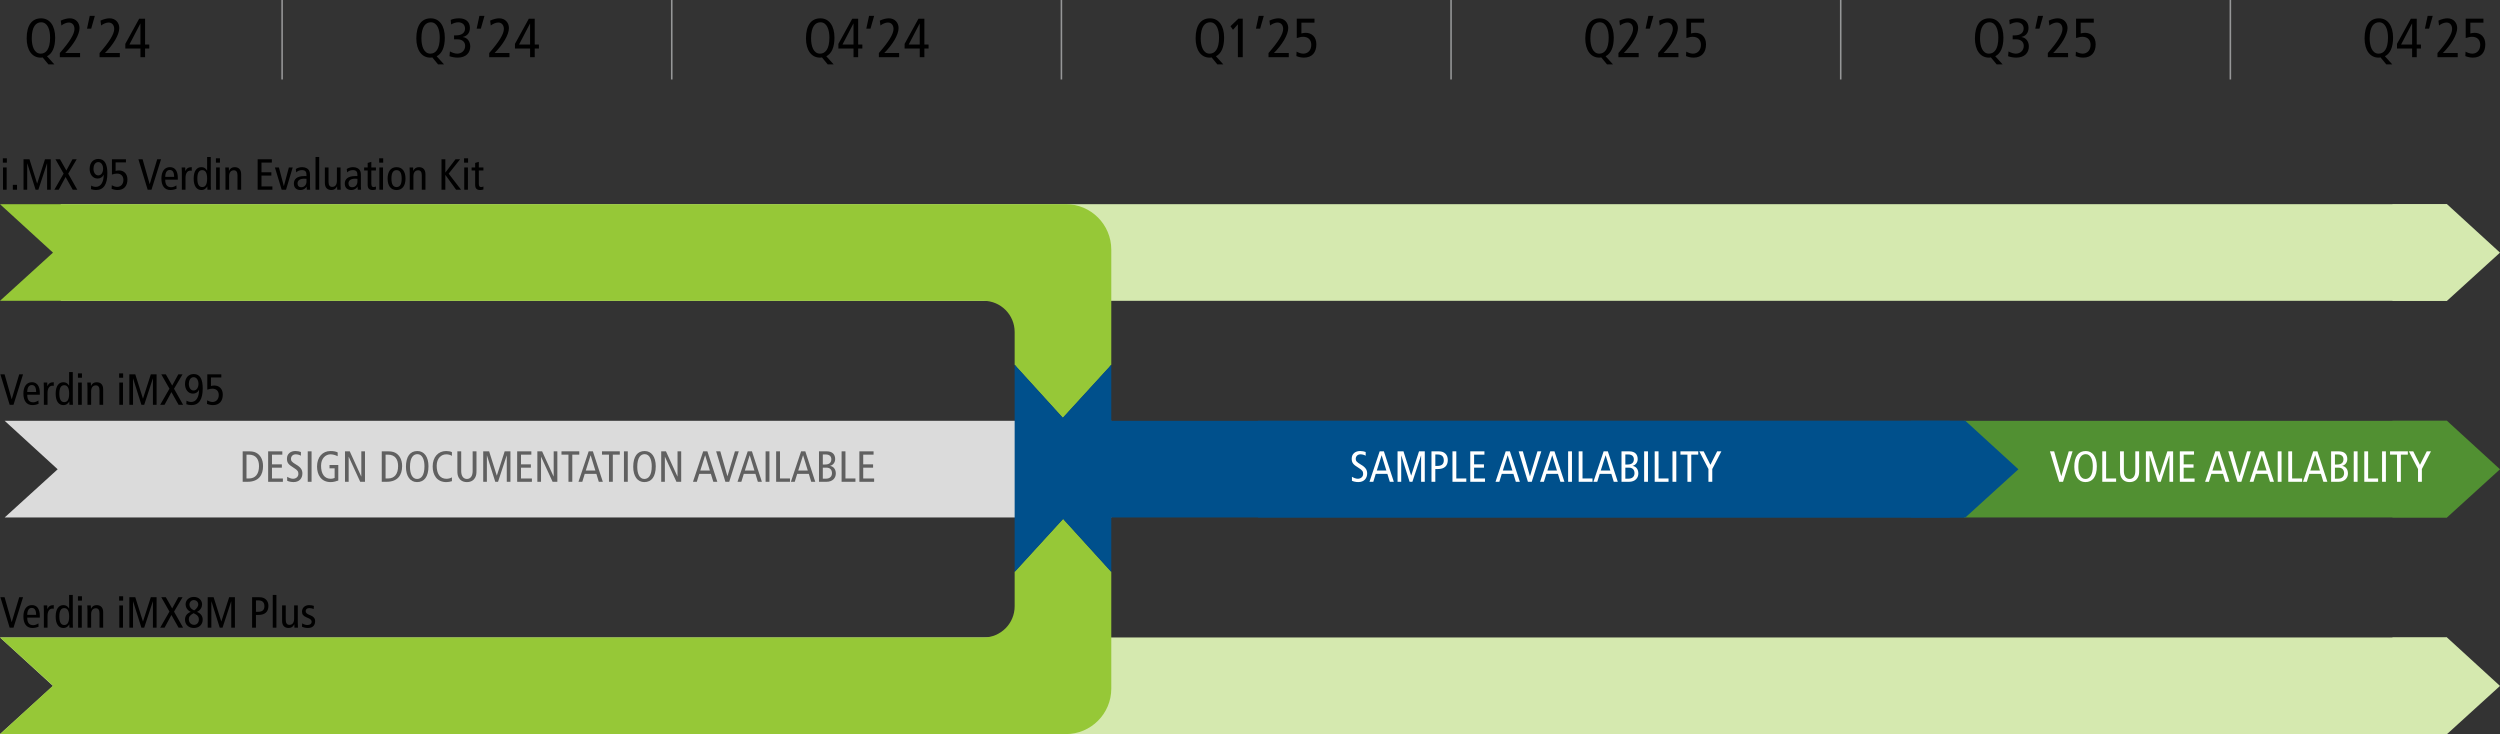 <?xml version="1.0" encoding="UTF-8"?><svg id="a" xmlns="http://www.w3.org/2000/svg" viewBox="0 0 1604 471"><rect x="0" y="0" width="1604" height="471" fill="#333333" stroke="none"/><polygon points="3 270 37 301.09 3 332 713 332 713 270 3 270" fill="#dbdbdb" stroke-width="0"/><polygon points="0 409 34 440.09 0 471 1570 471 1570 409 0 409" fill="#d5e9af" stroke-width="0"/><rect x="39" y="131" width="1531" height="62" fill="#d5e9af" stroke-width="0"/><rect x="1260" y="270" width="310" height="62" fill="#519032" stroke-width="0"/><rect x="653" y="270" width="607" height="62" fill="#00508c" stroke-width="0"/><polygon points="1570 193 1535 193 1535 131 1570 131 1604 162.09 1570 193" fill="#d5e9af" stroke-width="0"/><polygon points="1570 471 1535 471 1535 409 1570 409 1604 440.09 1570 471" fill="#d5e9af" stroke-width="0"/><path d="M31.07,41.33l-3.72-4.5c-.18.04-.39.11-.6.11s-.42.04-.64.04c-5.49,0-9-4.71-9-12.36,0-8.54,3.44-12.86,9.28-12.86,5.49,0,9,4.71,9,12.36,0,6.3-1.88,10.31-5.24,11.97l4.75,5.24h-3.83ZM26.12,34.42c3.26,0,6.02-2.69,6.02-10.31,0-4.99-1.56-9.81-5.74-9.81-3.26,0-6.02,2.69-6.02,10.31,0,4.99,1.56,9.81,5.74,9.81Z" fill="#000" stroke-width="0"/><path d="M38.4,34c6.27-7.19,9.38-12.11,9.38-15.41,0-2.23-1.2-4.14-3.65-4.14-1.42,0-3.33.78-4.75,1.91l-.39-3.12c2.12-1.03,4.29-1.49,5.81-1.49,3.83,0,6.23,2.83,6.23,6.23,0,4.32-3.86,10.7-9.21,16.04h9.56v2.69h-13v-2.73Z" fill="#000" stroke-width="0"/><path d="M57.59,10.16h3.26l-2.34,8.22h-2.69l1.77-8.22Z" fill="#000" stroke-width="0"/><path d="M63.9,34c6.27-7.19,9.38-12.11,9.38-15.41,0-2.23-1.2-4.14-3.65-4.14-1.42,0-3.33.78-4.75,1.91l-.39-3.12c2.12-1.03,4.29-1.49,5.81-1.49,3.83,0,6.23,2.83,6.23,6.23,0,4.32-3.86,10.7-9.21,16.04h9.56v2.69h-13v-2.73Z" fill="#000" stroke-width="0"/><path d="M90.1,31.13h-9.7v-2.98l8.89-16.15h3.79v16.57h2.69v2.55h-2.69v5.6h-2.97v-5.6ZM90.1,15.12h-.07l-7.01,13.46h7.08v-13.46Z" fill="#000" stroke-width="0"/><path d="M281.07,41.33l-3.72-4.5c-.18.04-.39.11-.6.11s-.42.04-.64.04c-5.49,0-9-4.71-9-12.36,0-8.54,3.44-12.86,9.28-12.86,5.49,0,9,4.71,9,12.36,0,6.3-1.88,10.31-5.24,11.97l4.75,5.24h-3.83ZM276.12,34.42c3.26,0,6.02-2.69,6.02-10.31,0-4.99-1.56-9.81-5.74-9.81-3.26,0-6.02,2.69-6.02,10.31,0,4.99,1.56,9.81,5.74,9.81Z" fill="#000" stroke-width="0"/><path d="M288.68,33c1.63.89,3.33,1.42,4.71,1.42,2.69,0,5.06-1.95,5.06-4.96,0-2.51-1.81-4.21-4.82-4.21h-2.3v-2.55h1.27c3.86,0,5.77-1.81,5.77-4.36s-1.81-4.04-4.39-4.04c-1.31,0-3.12.53-4.53,1.38l-.28-2.9c1.59-.74,3.51-1.03,5.42-1.03,3.86,0,6.91,1.98,6.91,6.13,0,3.4-1.95,5.28-4.57,5.81v.07c3.05.39,4.78,2.97,4.78,6.09,0,3.9-2.66,7.12-8.04,7.12-1.81,0-3.93-.39-5.28-.92l.28-3.05Z" fill="#000" stroke-width="0"/><path d="M307.59,10.16h3.26l-2.34,8.22h-2.69l1.77-8.22Z" fill="#000" stroke-width="0"/><path d="M313.9,34c6.27-7.19,9.38-12.11,9.38-15.41,0-2.23-1.2-4.14-3.65-4.14-1.42,0-3.33.78-4.75,1.91l-.39-3.12c2.12-1.03,4.29-1.49,5.81-1.49,3.82,0,6.23,2.83,6.23,6.23,0,4.32-3.86,10.7-9.21,16.04h9.56v2.69h-13v-2.73Z" fill="#000" stroke-width="0"/><path d="M340.1,31.13h-9.7v-2.98l8.89-16.15h3.79v16.57h2.69v2.55h-2.69v5.6h-2.97v-5.6ZM340.1,15.12h-.07l-7.01,13.46h7.08v-13.46Z" fill="#000" stroke-width="0"/><path d="M531.07,41.33l-3.72-4.5c-.18.04-.39.11-.6.11s-.42.04-.64.04c-5.49,0-9-4.71-9-12.36,0-8.54,3.44-12.86,9.28-12.86,5.49,0,9,4.71,9,12.36,0,6.3-1.88,10.31-5.24,11.97l4.75,5.24h-3.83ZM526.12,34.42c3.26,0,6.02-2.69,6.02-10.31,0-4.99-1.56-9.81-5.74-9.81-3.26,0-6.02,2.69-6.02,10.31,0,4.99,1.56,9.81,5.74,9.81Z" fill="#000" stroke-width="0"/><path d="M547.61,31.13h-9.7v-2.98l8.89-16.15h3.79v16.57h2.69v2.55h-2.69v5.6h-2.97v-5.6ZM547.61,15.12h-.07l-7.01,13.46h7.08v-13.46Z" fill="#000" stroke-width="0"/><path d="M557.59,10.16h3.26l-2.34,8.22h-2.69l1.77-8.22Z" fill="#000" stroke-width="0"/><path d="M563.9,34c6.27-7.19,9.38-12.11,9.38-15.41,0-2.23-1.2-4.14-3.65-4.14-1.42,0-3.33.78-4.75,1.91l-.39-3.12c2.12-1.03,4.29-1.49,5.81-1.49,3.82,0,6.23,2.83,6.23,6.23,0,4.32-3.86,10.7-9.21,16.04h9.56v2.69h-13v-2.73Z" fill="#000" stroke-width="0"/><path d="M590.1,31.13h-9.7v-2.98l8.89-16.15h3.79v16.57h2.69v2.55h-2.69v5.6h-2.97v-5.6ZM590.1,15.12h-.07l-7.01,13.46h7.08v-13.46Z" fill="#000" stroke-width="0"/><path d="M781.07,41.33l-3.72-4.5c-.18.04-.39.11-.6.11s-.42.04-.64.04c-5.49,0-9-4.71-9-12.36,0-8.54,3.44-12.86,9.28-12.86,5.49,0,9,4.71,9,12.36,0,6.3-1.88,10.31-5.24,11.97l4.75,5.24h-3.83ZM776.12,34.42c3.26,0,6.02-2.69,6.02-10.31,0-4.99-1.56-9.81-5.74-9.81-3.26,0-6.02,2.69-6.02,10.31,0,4.99,1.56,9.81,5.74,9.81Z" fill="#000" stroke-width="0"/><path d="M794.24,15.58l-3.15,3.54-1.63-2.3,5.06-4.82h2.83v24.72h-3.12V15.58Z" fill="#000" stroke-width="0"/><path d="M807.59,10.16h3.26l-2.34,8.22h-2.69l1.77-8.22Z" fill="#000" stroke-width="0"/><path d="M813.9,34c6.27-7.19,9.38-12.11,9.38-15.41,0-2.23-1.2-4.14-3.65-4.14-1.42,0-3.33.78-4.75,1.91l-.39-3.12c2.12-1.03,4.29-1.49,5.81-1.49,3.82,0,6.23,2.83,6.23,6.23,0,4.32-3.86,10.7-9.21,16.04h9.56v2.69h-13v-2.73Z" fill="#000" stroke-width="0"/><path d="M831.88,33.11c1.06.64,2.87,1.31,4.29,1.31,3.15,0,5.14-2.37,5.14-5.6s-1.91-5.21-5.24-5.21c-1.24,0-2.37.28-4.07.81v-12.43h11.37v2.55h-8.39v6.91c.78-.25,1.88-.39,2.8-.39,3.65,0,6.8,2.48,6.8,7.37,0,5.14-2.69,8.54-7.97,8.54-1.59,0-3.4-.35-4.85-.99l.14-2.87Z" fill="#000" stroke-width="0"/><path d="M1031.07,41.33l-3.72-4.5c-.18.04-.39.11-.6.11s-.42.04-.64.04c-5.49,0-9-4.71-9-12.36,0-8.54,3.44-12.86,9.28-12.86,5.49,0,9,4.71,9,12.36,0,6.3-1.88,10.31-5.24,11.97l4.75,5.24h-3.83ZM1026.12,34.42c3.26,0,6.02-2.69,6.02-10.31,0-4.99-1.56-9.81-5.74-9.81-3.26,0-6.02,2.69-6.02,10.31,0,4.99,1.56,9.81,5.74,9.81Z" fill="#000" stroke-width="0"/><path d="M1038.4,34c6.27-7.19,9.38-12.11,9.38-15.41,0-2.23-1.2-4.14-3.65-4.14-1.42,0-3.33.78-4.75,1.91l-.39-3.12c2.12-1.03,4.29-1.49,5.81-1.49,3.83,0,6.23,2.83,6.23,6.23,0,4.32-3.86,10.7-9.21,16.04h9.56v2.69h-13v-2.73Z" fill="#000" stroke-width="0"/><path d="M1057.59,10.16h3.26l-2.34,8.22h-2.69l1.77-8.22Z" fill="#000" stroke-width="0"/><path d="M1063.9,34c6.27-7.19,9.38-12.11,9.38-15.41,0-2.23-1.2-4.14-3.65-4.14-1.42,0-3.33.78-4.75,1.91l-.39-3.12c2.12-1.03,4.29-1.49,5.81-1.49,3.82,0,6.23,2.83,6.23,6.23,0,4.32-3.86,10.7-9.21,16.04h9.56v2.69h-13v-2.73Z" fill="#000" stroke-width="0"/><path d="M1081.88,33.11c1.06.64,2.87,1.31,4.29,1.31,3.15,0,5.14-2.37,5.14-5.6s-1.91-5.21-5.24-5.21c-1.24,0-2.37.28-4.07.81v-12.43h11.37v2.55h-8.39v6.91c.78-.25,1.88-.39,2.8-.39,3.65,0,6.8,2.48,6.8,7.37,0,5.14-2.69,8.54-7.97,8.54-1.59,0-3.4-.35-4.85-.99l.14-2.87Z" fill="#000" stroke-width="0"/><path d="M1281.07,41.33l-3.72-4.5c-.18.04-.39.11-.6.11s-.42.04-.64.04c-5.49,0-9-4.71-9-12.36,0-8.54,3.44-12.86,9.28-12.86,5.49,0,9,4.71,9,12.36,0,6.3-1.88,10.31-5.24,11.97l4.75,5.24h-3.83ZM1276.12,34.42c3.26,0,6.02-2.69,6.02-10.31,0-4.99-1.56-9.81-5.74-9.81-3.26,0-6.02,2.69-6.02,10.31,0,4.99,1.56,9.81,5.74,9.81Z" fill="#000" stroke-width="0"/><path d="M1288.68,33c1.63.89,3.33,1.42,4.71,1.42,2.69,0,5.06-1.95,5.06-4.96,0-2.51-1.81-4.21-4.82-4.21h-2.3v-2.55h1.27c3.86,0,5.77-1.81,5.77-4.36s-1.81-4.04-4.39-4.04c-1.31,0-3.12.53-4.53,1.38l-.28-2.9c1.59-.74,3.51-1.03,5.42-1.03,3.86,0,6.91,1.98,6.91,6.13,0,3.4-1.95,5.28-4.57,5.81v.07c3.05.39,4.78,2.97,4.78,6.09,0,3.9-2.66,7.12-8.04,7.12-1.81,0-3.93-.39-5.28-.92l.28-3.05Z" fill="#000" stroke-width="0"/><path d="M1307.59,10.16h3.26l-2.34,8.22h-2.69l1.77-8.22Z" fill="#000" stroke-width="0"/><path d="M1313.9,34c6.27-7.19,9.38-12.11,9.38-15.41,0-2.23-1.2-4.14-3.65-4.14-1.42,0-3.33.78-4.75,1.91l-.39-3.12c2.12-1.03,4.29-1.49,5.81-1.49,3.82,0,6.23,2.83,6.23,6.23,0,4.32-3.86,10.7-9.21,16.04h9.56v2.69h-13v-2.73Z" fill="#000" stroke-width="0"/><path d="M1331.88,33.11c1.06.64,2.87,1.31,4.29,1.31,3.15,0,5.14-2.37,5.14-5.6s-1.91-5.21-5.24-5.21c-1.24,0-2.37.28-4.07.81v-12.43h11.37v2.55h-8.39v6.91c.78-.25,1.88-.39,2.8-.39,3.65,0,6.8,2.48,6.8,7.37,0,5.14-2.69,8.54-7.97,8.54-1.59,0-3.4-.35-4.85-.99l.14-2.87Z" fill="#000" stroke-width="0"/><path d="M1531.07,41.33l-3.72-4.5c-.18.04-.39.11-.6.11s-.42.04-.64.04c-5.49,0-9-4.71-9-12.36,0-8.54,3.44-12.86,9.28-12.86,5.49,0,9,4.71,9,12.36,0,6.3-1.88,10.31-5.24,11.97l4.75,5.24h-3.83ZM1526.12,34.42c3.26,0,6.02-2.69,6.02-10.31,0-4.99-1.56-9.81-5.74-9.81-3.26,0-6.02,2.69-6.02,10.31,0,4.99,1.56,9.81,5.74,9.81Z" fill="#000" stroke-width="0"/><path d="M1547.61,31.13h-9.7v-2.98l8.89-16.15h3.79v16.57h2.69v2.55h-2.69v5.6h-2.97v-5.6ZM1547.61,15.12h-.07l-7.01,13.46h7.08v-13.46Z" fill="#000" stroke-width="0"/><path d="M1557.59,10.16h3.26l-2.34,8.22h-2.69l1.77-8.22Z" fill="#000" stroke-width="0"/><path d="M1563.9,34c6.27-7.19,9.38-12.11,9.38-15.41,0-2.23-1.2-4.14-3.65-4.14-1.42,0-3.33.78-4.75,1.91l-.39-3.12c2.12-1.03,4.29-1.49,5.81-1.49,3.82,0,6.23,2.83,6.23,6.23,0,4.32-3.86,10.7-9.21,16.04h9.56v2.69h-13v-2.73Z" fill="#000" stroke-width="0"/><path d="M1581.88,33.11c1.06.64,2.87,1.31,4.29,1.31,3.15,0,5.14-2.37,5.14-5.6s-1.91-5.21-5.24-5.21c-1.24,0-2.37.28-4.07.81v-12.43h11.37v2.55h-8.39v6.91c.78-.25,1.88-.39,2.8-.39,3.65,0,6.8,2.48,6.8,7.37,0,5.14-2.69,8.54-7.97,8.54-1.59,0-3.4-.35-4.85-.99l.14-2.87Z" fill="#000" stroke-width="0"/><line x1="181" y1="0" x2="181" y2="51" fill="none" stroke="#969798" stroke-miterlimit="10"/><line x1="431" x2="431" y2="51" fill="none" stroke="#969798" stroke-miterlimit="10"/><line x1="681" x2="681" y2="51" fill="none" stroke="#969798" stroke-miterlimit="10"/><line x1="931" x2="931" y2="51" fill="none" stroke="#969798" stroke-miterlimit="10"/><line x1="1181" x2="1181" y2="51" fill="none" stroke="#969798" stroke-miterlimit="10"/><line x1="1431" x2="1431" y2="51" fill="none" stroke="#969798" stroke-miterlimit="10"/><path d="M4.4,101.56v2.8H1.82v-2.8h2.58ZM1.93,107.44h2.35v14.28H1.93v-14.28Z" fill="#000" stroke-width="0"/><path d="M8.23,118.59h2.69v3.14h-2.69v-3.14Z" fill="#000" stroke-width="0"/><path d="M15.09,102.18h3.81l4.9,15.54h.06l5.01-15.54h3.7v19.54h-2.35v-16.86h-.06l-5.54,16.86h-1.79l-5.32-16.86h-.06v16.86h-2.35v-19.54Z" fill="#000" stroke-width="0"/><path d="M40.82,111.39l-5.24-9.21h2.91l4.09,7.2,3.92-7.2h2.72l-5.46,9.24,5.82,10.3h-2.91l-4.59-8.15-4.4,8.15h-2.8l5.94-10.33Z" fill="#000" stroke-width="0"/><path d="M58.49,119.06c.87.53,1.93.84,3,.84,3.25,0,5.04-3.14,5.04-7.76h-.06c-.67,1.51-2.1,2.41-3.86,2.41-3.3,0-5.1-3.02-5.1-6.1,0-4.31,2.46-6.47,5.63-6.47,4.17,0,5.74,3.53,5.74,9.18,0,7.17-2.38,10.75-7.25,10.75-1.18,0-2.38-.22-3.25-.56l.11-2.3ZM63.05,112.54c2.1,0,3.11-2.18,3.11-4.26s-1.01-4.28-3.11-4.28-3.08,2.16-3.08,4.28,1.01,4.26,3.08,4.26Z" fill="#000" stroke-width="0"/><path d="M71.73,118.87c.84.5,2.27,1.04,3.39,1.04,2.49,0,4.06-1.88,4.06-4.42s-1.51-4.12-4.14-4.12c-.98,0-1.88.22-3.22.64v-9.83h8.99v2.02h-6.64v5.46c.62-.2,1.48-.31,2.21-.31,2.88,0,5.38,1.96,5.38,5.82,0,4.06-2.13,6.75-6.3,6.75-1.26,0-2.69-.28-3.84-.78l.11-2.27Z" fill="#000" stroke-width="0"/><path d="M88.79,102.18h2.69l4.54,15.93h.06l4.79-15.93h2.46l-6.13,19.54h-2.46l-5.94-19.54Z" fill="#000" stroke-width="0"/><path d="M106.01,115.28c0,3.3,1.29,4.84,3.89,4.84,1.18,0,2.46-.59,3.28-1.18l.11,2.13c-1.12.53-2.58.84-4,.84-3.78,0-5.74-2.86-5.74-7.34s1.96-7.34,5.52-7.34c3.22,0,5.01,2.58,5.01,6.78v1.26h-8.06ZM111.72,113.49c0-2.97-.92-4.45-2.8-4.45-1.51,0-2.86,1.12-2.91,4.45h5.71Z" fill="#000" stroke-width="0"/><path d="M116.67,110.52c0-1.04-.08-2.07-.11-3.08h2.27l.08,2.24h.06c.76-1.74,1.96-2.44,4.06-2.44v2.32c-.28-.06-.59-.08-.9-.08-1.82,0-3.11,1.57-3.11,4.68v7.56h-2.35v-11.2Z" fill="#000" stroke-width="0"/><path d="M135.24,119.09c0,.87.08,1.76.11,2.63h-2.27l-.08-2.1h-.06c-.62,1.12-1.68,2.3-3.75,2.3-2.94,0-4.93-2.41-4.93-7.34s1.99-7.34,4.93-7.34c1.62,0,2.69.64,3.64,2.16h.06v-8.68h2.35v18.37ZM129.75,109.15c-2.16,0-3.14,1.85-3.14,5.43s.98,5.43,3.14,5.43,3.14-1.85,3.14-5.43-.98-5.43-3.14-5.43Z" fill="#000" stroke-width="0"/><path d="M141.12,101.56v2.8h-2.58v-2.8h2.58ZM138.65,107.44h2.35v14.28h-2.35v-14.28Z" fill="#000" stroke-width="0"/><path d="M144.65,110.52c0-1.04-.08-2.07-.11-3.08h2.27l.08,2.13h.06c.76-1.62,1.96-2.32,3.61-2.32,2.49,0,4.17,1.43,4.17,4.56v9.91h-2.35v-9.21c0-2.27-.84-3.25-2.35-3.25-1.85,0-3.02,1.29-3.02,3.86v8.6h-2.35v-11.2Z" fill="#000" stroke-width="0"/><path d="M165.31,102.18h9.1v2.13h-6.64v6.22h6.33v2.13h-6.33v6.94h7v2.13h-9.46v-19.54Z" fill="#000" stroke-width="0"/><path d="M176.37,107.44h2.58l3.14,11.93h.06l3.19-11.93h2.46l-4.28,14.28h-2.8l-4.34-14.28Z" fill="#000" stroke-width="0"/><path d="M189.81,108.42c1.18-.76,2.63-1.18,4.03-1.18,2.1,0,3.36.9,3.81,1.34.62.62,1.23,1.48,1.23,3.5v7.45c0,.84.06,1.68.11,2.18h-2.13l-.14-1.93h-.06c-.64,1.09-1.82,2.13-4,2.13-2.35,0-4.12-1.37-4.12-4.12s1.82-4.82,6.72-4.82h1.37v-.64c0-1.06-.08-1.68-.53-2.3-.48-.64-1.4-.9-2.38-.9-1.46,0-2.86.59-3.67,1.48l-.25-2.21ZM196.64,114.72c-.42-.06-1.01-.06-1.65-.06-2.77,0-4.09,1.32-4.09,2.97,0,1.51.78,2.49,2.41,2.49,2.04,0,3.33-1.65,3.33-3.61v-1.79Z" fill="#000" stroke-width="0"/><path d="M202.44,100.72h2.35v21h-2.35v-21Z" fill="#000" stroke-width="0"/><path d="M218.51,118.64c0,1.04.08,2.07.11,3.08h-2.27l-.08-2.13h-.06c-.76,1.62-1.96,2.32-3.61,2.32-2.49,0-4.17-1.43-4.17-4.56v-9.91h2.35v9.21c0,2.27.84,3.25,2.35,3.25,1.85,0,3.02-1.29,3.02-3.86v-8.6h2.35v11.2Z" fill="#000" stroke-width="0"/><path d="M222.48,108.42c1.18-.76,2.63-1.18,4.03-1.18,2.1,0,3.36.9,3.81,1.34.62.62,1.23,1.48,1.23,3.5v7.45c0,.84.06,1.68.11,2.18h-2.13l-.14-1.93h-.06c-.64,1.09-1.82,2.13-4,2.13-2.35,0-4.12-1.37-4.12-4.12s1.82-4.82,6.72-4.82h1.37v-.64c0-1.06-.08-1.68-.53-2.3-.48-.64-1.4-.9-2.38-.9-1.46,0-2.86.59-3.67,1.48l-.25-2.21ZM229.32,114.72c-.42-.06-1.01-.06-1.65-.06-2.77,0-4.09,1.32-4.09,2.97,0,1.51.78,2.49,2.41,2.49,2.04,0,3.33-1.65,3.33-3.61v-1.79Z" fill="#000" stroke-width="0"/><path d="M241.19,121.56c-.56.2-1.34.36-1.99.36-2.16,0-3.3-.87-3.3-3.39v-9.18h-2.27v-1.9h2.27v-2.91l2.35-.7v3.61h2.94v1.9h-2.94v8.43c0,1.62.42,2.24,1.48,2.24.59,0,1.01-.17,1.46-.36v1.9Z" fill="#000" stroke-width="0"/><path d="M245.86,101.56v2.8h-2.58v-2.8h2.58ZM243.4,107.44h2.35v14.28h-2.35v-14.28Z" fill="#000" stroke-width="0"/><path d="M254.43,107.25c3.78,0,5.74,2.86,5.74,7.34s-1.96,7.34-5.74,7.34-5.74-2.86-5.74-7.34,1.96-7.34,5.74-7.34ZM254.43,120.02c2.24,0,3.28-1.85,3.28-5.43s-1.04-5.43-3.28-5.43-3.28,1.85-3.28,5.43,1.04,5.43,3.28,5.43Z" fill="#000" stroke-width="0"/><path d="M262.89,110.52c0-1.04-.08-2.07-.11-3.08h2.27l.08,2.13h.06c.76-1.62,1.96-2.32,3.61-2.32,2.49,0,4.17,1.43,4.17,4.56v9.91h-2.35v-9.21c0-2.27-.84-3.25-2.35-3.25-1.85,0-3.02,1.29-3.02,3.86v8.6h-2.35v-11.2Z" fill="#000" stroke-width="0"/><path d="M283.27,102.18h2.46v8.48h.06l6.47-8.48h2.94l-7.34,9.24,7.95,10.3h-3.19l-6.83-9.46h-.06v9.46h-2.46v-19.54Z" fill="#000" stroke-width="0"/><path d="M300.32,101.56v2.8h-2.58v-2.8h2.58ZM297.86,107.44h2.35v14.28h-2.35v-14.28Z" fill="#000" stroke-width="0"/><path d="M310.15,121.56c-.56.2-1.34.36-1.99.36-2.16,0-3.3-.87-3.3-3.39v-9.18h-2.27v-1.9h2.27v-2.91l2.35-.7v3.61h2.94v1.9h-2.94v8.43c0,1.62.42,2.24,1.48,2.24.59,0,1.01-.17,1.46-.36v1.9Z" fill="#000" stroke-width="0"/><path d="M233.93,428.58h2.69l4.54,15.93h.05l4.79-15.93h2.46l-6.13,19.54h-2.46l-5.94-19.54Z" fill="#fff" stroke-width="0"/><path d="M256.89,428.38c4.34,0,7.11,3.72,7.11,9.77,0,6.75-2.72,10.16-7.34,10.16-4.34,0-7.11-3.72-7.11-9.77,0-6.75,2.72-10.16,7.34-10.16ZM256.66,446.3c2.58,0,4.76-2.13,4.76-8.15,0-3.95-1.23-7.76-4.54-7.76-2.58,0-4.76,2.13-4.76,8.15,0,3.95,1.23,7.76,4.54,7.76Z" fill="#fff" stroke-width="0"/><path d="M267.5,428.58h2.46v17.42h6.41v2.13h-8.88v-19.54Z" fill="#fff" stroke-width="0"/><path d="M291.16,440.92c0,1.93-.11,3-.79,4.37-.81,1.62-2.52,3.02-5.35,3.02s-4.54-1.4-5.35-3.02c-.67-1.37-.78-2.44-.78-4.37v-12.35h2.46v12.71c0,3.05,1.34,5.01,3.67,5.01s3.67-1.96,3.67-5.01v-12.71h2.46v12.35Z" fill="#fff" stroke-width="0"/><path d="M295.47,428.58h3.81l4.9,15.54h.06l5.01-15.54h3.7v19.54h-2.35v-16.86h-.06l-5.54,16.86h-1.79l-5.32-16.86h-.06v16.86h-2.35v-19.54Z" fill="#fff" stroke-width="0"/><path d="M317.26,428.58h9.1v2.13h-6.64v6.22h6.33v2.13h-6.33v6.94h7v2.13h-9.46v-19.54Z" fill="#fff" stroke-width="0"/><path d="M342.71,428.58l6.38,19.54h-2.58l-1.57-5.1h-7.45l-1.57,5.1h-2.46l6.55-19.54h2.69ZM344.3,440.9l-3-9.74h-.06l-3.08,9.74h6.13Z" fill="#fff" stroke-width="0"/><path d="M348.31,428.58h2.69l4.54,15.93h.06l4.79-15.93h2.46l-6.13,19.54h-2.46l-5.94-19.54Z" fill="#fff" stroke-width="0"/><path d="M371.29,428.58l6.38,19.54h-2.58l-1.57-5.1h-7.45l-1.57,5.1h-2.46l6.55-19.54h2.69ZM372.89,440.9l-3-9.74h-.06l-3.08,9.74h6.13Z" fill="#fff" stroke-width="0"/><path d="M380.06,428.58h2.46v19.54h-2.46v-19.54Z" fill="#fff" stroke-width="0"/><path d="M386.83,428.58h2.46v17.42h6.41v2.13h-8.88v-19.54Z" fill="#fff" stroke-width="0"/><path d="M405.54,428.58l6.38,19.54h-2.58l-1.57-5.1h-7.45l-1.57,5.1h-2.46l6.55-19.54h2.69ZM407.13,440.9l-3-9.74h-.06l-3.08,9.74h6.13Z" fill="#fff" stroke-width="0"/><path d="M414.3,428.58h4.96c3.78,0,5.43,2.07,5.43,4.96,0,2.13-1.26,3.78-3.22,4.34v.06c2.13.31,3.64,2.1,3.64,4.84s-1.85,5.35-6.1,5.35h-4.7v-19.54ZM416.77,437.03h1.46c2.74,0,4-1.26,4-3.36,0-1.68-1.01-3.08-3.58-3.08h-1.88v6.44ZM416.77,446.1h2.1c2.63,0,3.78-1.65,3.78-3.5,0-2.02-1.12-3.55-3.5-3.55h-2.38v7.05Z" fill="#fff" stroke-width="0"/><path d="M428.83,428.58h2.46v19.54h-2.46v-19.54Z" fill="#fff" stroke-width="0"/><path d="M435.61,428.58h2.46v17.42h6.41v2.13h-8.88v-19.54Z" fill="#fff" stroke-width="0"/><path d="M447.01,428.58h2.46v19.54h-2.46v-19.54Z" fill="#fff" stroke-width="0"/><path d="M456.61,430.7h-4.48v-2.13h11.42v2.13h-4.48v17.42h-2.46v-17.42Z" fill="#fff" stroke-width="0"/><path d="M470.08,439.92l-5.85-11.34h2.8l4.31,8.65,4.34-8.65h2.72l-5.85,11.34v8.2h-2.46v-8.2Z" fill="#fff" stroke-width="0"/><polygon points="1570 332 1535 332 1535 270 1570 270 1604 301.09 1570 332" fill="#519032" stroke-width="0"/><polygon points="1261 332 1226 332 1226 270 1261 270 1295 301.09 1261 332" fill="#00508c" stroke-width="0"/><polygon points="807 270 841 301.09 807 332 1251 332 1251 270 807 270" fill="#00508c" stroke-width="0"/><path d="M.25,240.18h2.69l4.54,15.93h.06l4.79-15.93h2.46l-6.13,19.54h-2.46L.25,240.18Z" fill="#000" stroke-width="0"/><path d="M17.47,253.28c0,3.3,1.29,4.84,3.89,4.84,1.18,0,2.46-.59,3.28-1.18l.11,2.13c-1.12.53-2.58.84-4,.84-3.78,0-5.74-2.86-5.74-7.34s1.96-7.34,5.52-7.34c3.22,0,5.01,2.58,5.01,6.78v1.26h-8.06ZM23.18,251.49c0-2.97-.92-4.45-2.8-4.45-1.51,0-2.86,1.12-2.91,4.45h5.71Z" fill="#000" stroke-width="0"/><path d="M28.14,248.52c0-1.04-.08-2.07-.11-3.08h2.27l.08,2.24h.06c.76-1.74,1.96-2.44,4.06-2.44v2.32c-.28-.06-.59-.08-.9-.08-1.82,0-3.11,1.57-3.11,4.68v7.56h-2.35v-11.2Z" fill="#000" stroke-width="0"/><path d="M46.7,257.09c0,.87.08,1.76.11,2.63h-2.27l-.08-2.1h-.06c-.62,1.12-1.68,2.3-3.75,2.3-2.94,0-4.93-2.41-4.93-7.34s1.99-7.34,4.93-7.34c1.62,0,2.69.64,3.64,2.16h.06v-8.68h2.35v18.37ZM41.22,247.15c-2.16,0-3.14,1.85-3.14,5.43s.98,5.43,3.14,5.43,3.14-1.85,3.14-5.43-.98-5.43-3.14-5.43Z" fill="#000" stroke-width="0"/><path d="M52.58,239.56v2.8h-2.58v-2.8h2.58ZM50.12,245.44h2.35v14.28h-2.35v-14.28Z" fill="#000" stroke-width="0"/><path d="M56.11,248.52c0-1.04-.08-2.07-.11-3.08h2.27l.08,2.13h.06c.76-1.62,1.96-2.32,3.61-2.32,2.49,0,4.17,1.43,4.17,4.56v9.91h-2.35v-9.21c0-2.27-.84-3.25-2.35-3.25-1.85,0-3.02,1.29-3.02,3.86v8.6h-2.35v-11.2Z" fill="#000" stroke-width="0"/><path d="M79.01,239.56v2.8h-2.58v-2.8h2.58ZM76.55,245.44h2.35v14.28h-2.35v-14.28Z" fill="#000" stroke-width="0"/><path d="M82.99,240.18h3.81l4.9,15.54h.06l5.01-15.54h3.7v19.54h-2.35v-16.86h-.06l-5.54,16.86h-1.79l-5.32-16.86h-.06v16.86h-2.35v-19.54Z" fill="#000" stroke-width="0"/><path d="M108.72,249.39l-5.24-9.21h2.91l4.09,7.2,3.92-7.2h2.72l-5.46,9.24,5.82,10.3h-2.91l-4.59-8.15-4.4,8.15h-2.8l5.94-10.33Z" fill="#000" stroke-width="0"/><path d="M119.67,257.06c.87.53,1.93.84,3,.84,3.25,0,5.04-3.14,5.04-7.76h-.06c-.67,1.51-2.1,2.41-3.86,2.41-3.3,0-5.1-3.02-5.1-6.1,0-4.31,2.46-6.47,5.63-6.47,4.17,0,5.74,3.53,5.74,9.18,0,7.17-2.38,10.75-7.25,10.75-1.18,0-2.38-.22-3.25-.56l.11-2.3ZM124.23,250.54c2.1,0,3.11-2.18,3.11-4.26s-1.01-4.28-3.11-4.28-3.08,2.16-3.08,4.28,1.01,4.26,3.08,4.26Z" fill="#000" stroke-width="0"/><path d="M132.91,256.87c.84.5,2.27,1.04,3.39,1.04,2.49,0,4.06-1.88,4.06-4.42s-1.51-4.12-4.14-4.12c-.98,0-1.88.22-3.22.64v-9.83h8.99v2.02h-6.64v5.46c.62-.2,1.48-.31,2.21-.31,2.88,0,5.38,1.96,5.38,5.82,0,4.06-2.13,6.75-6.3,6.75-1.26,0-2.69-.28-3.84-.78l.11-2.27Z" fill="#000" stroke-width="0"/><path d="M.25,383.18h2.69l4.54,15.93h.06l4.79-15.93h2.46l-6.13,19.54h-2.46l-5.94-19.54Z" fill="#000" stroke-width="0"/><path d="M17.47,396.28c0,3.3,1.29,4.84,3.89,4.84,1.18,0,2.46-.59,3.28-1.18l.11,2.13c-1.12.53-2.58.84-4,.84-3.78,0-5.74-2.86-5.74-7.34s1.96-7.34,5.52-7.34c3.22,0,5.01,2.58,5.01,6.78v1.26h-8.06ZM23.18,394.49c0-2.97-.92-4.45-2.8-4.45-1.51,0-2.86,1.12-2.91,4.45h5.71Z" fill="#000" stroke-width="0"/><path d="M28.14,391.52c0-1.04-.08-2.07-.11-3.08h2.27l.08,2.24h.06c.76-1.74,1.96-2.44,4.06-2.44v2.32c-.28-.06-.59-.08-.9-.08-1.82,0-3.11,1.57-3.11,4.68v7.56h-2.35v-11.2Z" fill="#000" stroke-width="0"/><path d="M46.7,400.09c0,.87.08,1.76.11,2.63h-2.27l-.08-2.1h-.06c-.62,1.12-1.68,2.3-3.75,2.3-2.94,0-4.93-2.41-4.93-7.34s1.99-7.34,4.93-7.34c1.62,0,2.69.64,3.64,2.16h.06v-8.68h2.35v18.37ZM41.22,390.15c-2.16,0-3.14,1.85-3.14,5.43s.98,5.43,3.14,5.43,3.14-1.85,3.14-5.43-.98-5.43-3.14-5.43Z" fill="#000" stroke-width="0"/><path d="M52.58,382.56v2.8h-2.58v-2.8h2.58ZM50.12,388.44h2.35v14.28h-2.35v-14.28Z" fill="#000" stroke-width="0"/><path d="M56.11,391.52c0-1.04-.08-2.07-.11-3.08h2.27l.08,2.13h.06c.76-1.62,1.96-2.32,3.61-2.32,2.49,0,4.17,1.43,4.17,4.56v9.91h-2.35v-9.21c0-2.27-.84-3.25-2.35-3.25-1.85,0-3.02,1.29-3.02,3.86v8.6h-2.35v-11.2Z" fill="#000" stroke-width="0"/><path d="M79.01,382.56v2.8h-2.58v-2.8h2.58ZM76.55,388.44h2.35v14.28h-2.35v-14.28Z" fill="#000" stroke-width="0"/><path d="M82.99,383.18h3.81l4.9,15.54h.06l5.01-15.54h3.7v19.54h-2.35v-16.86h-.06l-5.54,16.86h-1.79l-5.32-16.86h-.06v16.86h-2.35v-19.54Z" fill="#000" stroke-width="0"/><path d="M108.72,392.39l-5.24-9.21h2.91l4.09,7.2,3.92-7.2h2.72l-5.46,9.24,5.82,10.3h-2.91l-4.59-8.15-4.4,8.15h-2.8l5.94-10.33Z" fill="#000" stroke-width="0"/><path d="M122.36,392.59c-2.38-1.15-3.28-3.16-3.28-4.84,0-2.41,1.88-4.76,5.29-4.76s5.29,2.35,5.29,4.76c0,1.68-.9,3.7-3.25,4.84,2.21.9,3.64,2.49,3.64,4.98,0,3.02-2.16,5.35-5.68,5.35s-5.68-2.32-5.68-5.35c0-2.49,1.43-4.09,3.67-4.98ZM124.54,400.9c1.79,0,3.05-1.43,3.05-3.45,0-1.79-.95-2.91-3.39-4.03-2.46,1.34-3.05,2.41-3.05,3.86,0,1.93,1.26,3.61,3.39,3.61ZM124.6,391.64c1.54-1.09,2.6-2.44,2.6-3.89s-1.2-2.74-2.83-2.74-2.83,1.29-2.83,2.91c0,1.32.76,2.72,3.05,3.72Z" fill="#000" stroke-width="0"/><path d="M133.25,383.18h3.81l4.9,15.54h.06l5.01-15.54h3.7v19.54h-2.35v-16.86h-.06l-5.54,16.86h-1.79l-5.32-16.86h-.06v16.86h-2.35v-19.54Z" fill="#000" stroke-width="0"/><path d="M161.75,383.18h4.7c1.96,0,3.19.53,4.23,1.51.98.95,1.54,2.32,1.54,4.03,0,3.81-2.21,5.82-6.36,5.82h-1.65v8.18h-2.46v-19.54ZM164.22,392.53h1.34c3,0,4.09-1.4,4.09-3.58,0-2.69-1.51-3.75-4.03-3.75h-1.4v7.34Z" fill="#000" stroke-width="0"/><path d="M175,381.72h2.35v21h-2.35v-21Z" fill="#000" stroke-width="0"/><path d="M191.07,399.64c0,1.04.08,2.07.11,3.08h-2.27l-.08-2.13h-.06c-.76,1.62-1.96,2.32-3.61,2.32-2.49,0-4.17-1.43-4.17-4.56v-9.91h2.35v9.21c0,2.27.84,3.25,2.35,3.25,1.85,0,3.02-1.29,3.02-3.87v-8.6h2.35v11.2Z" fill="#000" stroke-width="0"/><path d="M193.87,399.95c1.06.64,2.18,1.06,3.36,1.06,1.79,0,2.72-.92,2.72-2.02,0-.98-.5-1.65-1.82-2.24l-1.57-.7c-2.04-.92-2.8-1.85-2.8-3.67,0-2.35,1.82-4.14,4.59-4.14,1.18,0,2.21.2,3.02.5l-.11,2.02c-.73-.34-1.74-.62-2.8-.62-1.54,0-2.35.84-2.35,1.96s.84,1.79,2.41,2.41l.84.34c1.74.7,2.83,1.88,2.83,3.64,0,2.46-1.32,4.42-4.59,4.42-1.48,0-2.83-.31-3.86-.84l.14-2.13Z" fill="#000" stroke-width="0"/><path d="M224.46,150.58l6.38,19.54h-2.58l-1.57-5.1h-7.45l-1.57,5.1h-2.46l6.55-19.54h2.69ZM226.06,162.9l-3-9.74h-.06l-3.08,9.74h6.13Z" fill="#fff" stroke-width="0"/><path d="M230.06,150.58h2.69l4.54,15.93h.06l4.79-15.93h2.46l-6.13,19.54h-2.46l-5.94-19.54Z" fill="#fff" stroke-width="0"/><path d="M253.05,150.58l6.38,19.54h-2.58l-1.57-5.1h-7.45l-1.57,5.1h-2.46l6.55-19.54h2.69ZM254.65,162.9l-3-9.74h-.06l-3.08,9.74h6.13Z" fill="#fff" stroke-width="0"/><path d="M261.81,150.58h2.46v19.54h-2.46v-19.54Z" fill="#fff" stroke-width="0"/><path d="M268.59,150.58h2.46v17.42h6.41v2.13h-8.88v-19.54Z" fill="#fff" stroke-width="0"/><path d="M287.29,150.58l6.38,19.54h-2.58l-1.57-5.1h-7.45l-1.57,5.1h-2.46l6.55-19.54h2.69ZM288.89,162.9l-3-9.74h-.06l-3.08,9.74h6.13Z" fill="#fff" stroke-width="0"/><path d="M296.06,150.58h4.96c3.78,0,5.43,2.07,5.43,4.96,0,2.13-1.26,3.78-3.22,4.34v.06c2.13.31,3.64,2.1,3.64,4.84s-1.85,5.35-6.1,5.35h-4.7v-19.54ZM298.52,159.03h1.46c2.74,0,4-1.26,4-3.36,0-1.68-1.01-3.08-3.58-3.08h-1.88v6.44ZM298.52,168.1h2.1c2.63,0,3.78-1.65,3.78-3.5,0-2.02-1.12-3.56-3.5-3.56h-2.38v7.06Z" fill="#fff" stroke-width="0"/><path d="M310.59,150.58h2.46v17.42h6.41v2.13h-8.88v-19.54Z" fill="#fff" stroke-width="0"/><path d="M321.99,150.58h9.1v2.13h-6.63v6.22h6.33v2.13h-6.33v6.94h7v2.13h-9.46v-19.54Z" fill="#fff" stroke-width="0"/><path d="M347.44,150.58l6.38,19.54h-2.58l-1.57-5.1h-7.45l-1.57,5.1h-2.46l6.55-19.54h2.69ZM349.03,162.9l-3-9.74h-.06l-3.08,9.74h6.13Z" fill="#fff" stroke-width="0"/><path d="M356.2,150.58h3.05l7.36,16.13h.06v-16.13h2.35v19.54h-3.05l-7.36-16.02h-.06v16.02h-2.35v-19.54Z" fill="#fff" stroke-width="0"/><path d="M373.06,150.58h4.26c2.6,0,4.09.62,5.21,1.4,1.74,1.2,3.61,3.67,3.61,8.06,0,5.66-2.69,10.08-10.02,10.08h-3.05v-19.54ZM375.52,167.99h1.48c4.31,0,6.55-2.94,6.55-7.95,0-4.09-1.74-7.34-6.55-7.34h-1.48v15.29Z" fill="#fff" stroke-width="0"/><path d="M404.19,153.4c-.92-.56-2.13-.9-3.33-.9-1.85,0-3.05,1.26-3.05,2.91,0,1.26.5,2.04,3.3,3.67,3.02,1.74,4.03,3.44,4.03,5.68,0,3.11-1.93,5.54-5.68,5.54-1.57,0-3.05-.34-4.09-.84v-2.55c1.12.67,2.58,1.26,3.72,1.26,2.21,0,3.47-1.48,3.47-3.08,0-1.51-.39-2.38-3.03-3.98-3.53-2.13-4.31-3.33-4.31-5.85,0-3.22,2.46-4.9,5.43-4.9,1.29,0,2.66.28,3.53.64v2.38Z" fill="#fff" stroke-width="0"/><path d="M408.56,150.58h2.46v8.34h6.83v-8.34h2.46v19.54h-2.46v-9.07h-6.83v9.07h-2.46v-19.54Z" fill="#fff" stroke-width="0"/><path d="M424.63,150.58h2.46v19.54h-2.46v-19.54Z" fill="#fff" stroke-width="0"/><path d="M431.41,150.58h4.7c1.96,0,3.19.53,4.23,1.51.98.95,1.54,2.32,1.54,4.03,0,3.81-2.21,5.82-6.36,5.82h-1.65v8.18h-2.46v-19.54ZM433.87,159.93h1.34c3,0,4.09-1.4,4.09-3.58,0-2.69-1.51-3.75-4.03-3.75h-1.4v7.34Z" fill="#fff" stroke-width="0"/><path d="M444.88,150.58h4.7c1.96,0,3.19.53,4.23,1.51.98.95,1.54,2.32,1.54,4.03,0,3.81-2.21,5.82-6.36,5.82h-1.65v8.18h-2.46v-19.54ZM447.34,159.93h1.34c3,0,4.09-1.4,4.09-3.58,0-2.69-1.51-3.75-4.03-3.75h-1.4v7.34Z" fill="#fff" stroke-width="0"/><path d="M458.34,150.58h2.46v19.54h-2.46v-19.54Z" fill="#fff" stroke-width="0"/><path d="M465.12,150.58h3.05l7.36,16.13h.06v-16.13h2.35v19.54h-3.05l-7.36-16.02h-.06v16.02h-2.35v-19.54Z" fill="#fff" stroke-width="0"/><path d="M495.08,169.31c-1.15.42-3.11,1.01-4.84,1.01-6.19,0-8.79-4.7-8.79-10,0-6.1,3.56-9.94,8.65-9.94,1.68,0,3.25.22,4.59.87v2.46c-1.48-.76-3.14-1.2-4.56-1.2-3.19,0-6.1,2.55-6.1,7.31,0,5.04,2.02,8.37,6.27,8.37.79,0,1.79-.2,2.44-.53v-6.16h-3.28v-2.13h5.63v9.94Z" fill="#fff" stroke-width="0"/><path d="M155.69,289.58h4.26c2.6,0,4.09.62,5.21,1.4,1.74,1.2,3.61,3.67,3.61,8.06,0,5.66-2.69,10.08-10.02,10.08h-3.05v-19.54ZM158.15,306.99h1.48c4.31,0,6.55-2.94,6.55-7.95,0-4.09-1.74-7.34-6.55-7.34h-1.48v15.29Z" fill="#606060" stroke-width="0"/><path d="M172.04,289.58h9.1v2.13h-6.64v6.22h6.33v2.13h-6.33v6.94h7v2.13h-9.46v-19.54Z" fill="#606060" stroke-width="0"/><path d="M193.07,292.4c-.92-.56-2.13-.9-3.33-.9-1.85,0-3.05,1.26-3.05,2.91,0,1.26.5,2.04,3.3,3.67,3.02,1.74,4.03,3.44,4.03,5.68,0,3.11-1.93,5.54-5.68,5.54-1.57,0-3.05-.34-4.09-.84v-2.55c1.12.67,2.58,1.26,3.72,1.26,2.21,0,3.47-1.48,3.47-3.08,0-1.51-.39-2.38-3.02-3.97-3.53-2.13-4.31-3.33-4.31-5.85,0-3.22,2.46-4.9,5.43-4.9,1.29,0,2.66.28,3.53.64v2.38Z" fill="#606060" stroke-width="0"/><path d="M197.44,289.58h2.46v19.54h-2.46v-19.54Z" fill="#606060" stroke-width="0"/><path d="M217.04,308.31c-1.15.42-3.11,1.01-4.84,1.01-6.19,0-8.79-4.7-8.79-10,0-6.1,3.56-9.94,8.65-9.94,1.68,0,3.25.22,4.59.87v2.46c-1.48-.76-3.14-1.21-4.56-1.21-3.19,0-6.1,2.55-6.1,7.31,0,5.04,2.02,8.37,6.27,8.37.78,0,1.79-.2,2.44-.53v-6.16h-3.28v-2.13h5.63v9.94Z" fill="#606060" stroke-width="0"/><path d="M221.35,289.58h3.05l7.36,16.13h.06v-16.13h2.35v19.54h-3.05l-7.36-16.02h-.06v16.02h-2.35v-19.54Z" fill="#606060" stroke-width="0"/><path d="M244.92,289.58h4.26c2.6,0,4.09.62,5.21,1.4,1.74,1.2,3.61,3.67,3.61,8.06,0,5.66-2.69,10.08-10.02,10.08h-3.05v-19.54ZM247.39,306.99h1.48c4.31,0,6.55-2.94,6.55-7.95,0-4.09-1.74-7.34-6.55-7.34h-1.48v15.29Z" fill="#606060" stroke-width="0"/><path d="M267.8,289.38c4.34,0,7.11,3.72,7.11,9.77,0,6.75-2.72,10.16-7.34,10.16-4.34,0-7.11-3.72-7.11-9.77,0-6.75,2.72-10.16,7.34-10.16ZM267.58,307.3c2.58,0,4.76-2.13,4.76-8.15,0-3.95-1.23-7.76-4.54-7.76-2.58,0-4.76,2.13-4.76,8.15,0,3.95,1.23,7.76,4.54,7.76Z" fill="#606060" stroke-width="0"/><path d="M289.95,308.73c-1.18.36-2.41.59-3.56.59-6.19,0-8.79-4.7-8.79-10,0-6.1,3.56-9.94,8.65-9.94,1.4,0,2.8.25,3.7.7v2.41c-1.06-.67-2.3-.98-3.67-.98-3.19,0-6.1,2.55-6.1,7.31,0,5.04,2.02,8.37,6.27,8.37,1.26,0,2.49-.34,3.5-.92v2.46Z" fill="#606060" stroke-width="0"/><path d="M305.71,301.92c0,1.93-.11,3-.78,4.37-.81,1.62-2.52,3.02-5.35,3.02s-4.54-1.4-5.35-3.02c-.67-1.37-.78-2.44-.78-4.37v-12.35h2.46v12.71c0,3.05,1.34,5.01,3.67,5.01s3.67-1.96,3.67-5.01v-12.71h2.46v12.35Z" fill="#606060" stroke-width="0"/><path d="M310.02,289.58h3.81l4.9,15.54h.06l5.01-15.54h3.7v19.54h-2.35v-16.86h-.06l-5.54,16.86h-1.79l-5.32-16.86h-.06v16.86h-2.35v-19.54Z" fill="#606060" stroke-width="0"/><path d="M331.81,289.58h9.1v2.13h-6.64v6.22h6.33v2.13h-6.33v6.94h7v2.13h-9.46v-19.54Z" fill="#606060" stroke-width="0"/><path d="M344.77,289.58h3.05l7.36,16.13h.06v-16.13h2.35v19.54h-3.05l-7.36-16.02h-.06v16.02h-2.35v-19.54Z" fill="#606060" stroke-width="0"/><path d="M364.73,291.7h-4.48v-2.13h11.42v2.13h-4.48v17.42h-2.46v-17.42Z" fill="#606060" stroke-width="0"/><path d="M380.39,289.58l6.38,19.54h-2.58l-1.57-5.1h-7.45l-1.57,5.1h-2.46l6.55-19.54h2.69ZM381.98,301.9l-3-9.74h-.06l-3.08,9.74h6.13Z" fill="#606060" stroke-width="0"/><path d="M390.72,291.7h-4.48v-2.13h11.42v2.13h-4.48v17.42h-2.46v-17.42Z" fill="#606060" stroke-width="0"/><path d="M400.32,289.58h2.46v19.54h-2.46v-19.54Z" fill="#606060" stroke-width="0"/><path d="M413.62,289.38c4.34,0,7.11,3.72,7.11,9.77,0,6.75-2.72,10.16-7.34,10.16-4.34,0-7.11-3.72-7.11-9.77,0-6.75,2.72-10.16,7.34-10.16ZM413.4,307.3c2.58,0,4.76-2.13,4.76-8.15,0-3.95-1.23-7.76-4.54-7.76-2.58,0-4.76,2.13-4.76,8.15,0,3.95,1.23,7.76,4.54,7.76Z" fill="#606060" stroke-width="0"/><path d="M424.23,289.58h3.05l7.36,16.13h.06v-16.13h2.35v19.54h-3.05l-7.36-16.02h-.06v16.02h-2.35v-19.54Z" fill="#606060" stroke-width="0"/><path d="M453.86,289.58l6.38,19.54h-2.58l-1.57-5.1h-7.45l-1.57,5.1h-2.46l6.55-19.54h2.69ZM455.45,301.9l-3-9.74h-.06l-3.08,9.74h6.13Z" fill="#606060" stroke-width="0"/><path d="M459.46,289.58h2.69l4.54,15.93h.06l4.79-15.93h2.46l-6.13,19.54h-2.46l-5.94-19.54Z" fill="#606060" stroke-width="0"/><path d="M482.44,289.58l6.38,19.54h-2.58l-1.57-5.1h-7.45l-1.57,5.1h-2.46l6.55-19.54h2.69ZM484.04,301.9l-3-9.74h-.06l-3.08,9.74h6.13Z" fill="#606060" stroke-width="0"/><path d="M491.21,289.58h2.46v19.54h-2.46v-19.54Z" fill="#606060" stroke-width="0"/><path d="M497.98,289.58h2.46v17.42h6.41v2.13h-8.88v-19.54Z" fill="#606060" stroke-width="0"/><path d="M516.69,289.58l6.38,19.54h-2.58l-1.57-5.1h-7.45l-1.57,5.1h-2.46l6.55-19.54h2.69ZM518.28,301.9l-3-9.74h-.06l-3.08,9.74h6.13Z" fill="#606060" stroke-width="0"/><path d="M525.45,289.58h4.96c3.78,0,5.43,2.07,5.43,4.96,0,2.13-1.26,3.78-3.22,4.34v.06c2.13.31,3.64,2.1,3.64,4.84s-1.85,5.35-6.1,5.35h-4.7v-19.54ZM527.92,298.03h1.46c2.74,0,4-1.26,4-3.36,0-1.68-1.01-3.08-3.58-3.08h-1.88v6.44ZM527.92,307.1h2.1c2.63,0,3.78-1.65,3.78-3.5,0-2.02-1.12-3.55-3.5-3.55h-2.38v7.05Z" fill="#606060" stroke-width="0"/><path d="M539.98,289.58h2.46v17.42h6.41v2.13h-8.88v-19.54Z" fill="#606060" stroke-width="0"/><path d="M551.38,289.58h9.1v2.13h-6.64v6.22h6.33v2.13h-6.33v6.94h7v2.13h-9.46v-19.54Z" fill="#606060" stroke-width="0"/><path d="M683.83,131H0l34,31.09L0,193h631c11.04,0,20,8.95,20,20v21l30.91,34,31.09-34v-73.83c0-16.11-13.06-29.17-29.17-29.17Z" fill="#96c837" stroke-width="0"/><polygon points="651 367 713 367 682.09 333 651 367" fill="#96c837" stroke-width="0"/><path d="M651,367v22c0,11.04-8.95,20-20,20H0l34,30.91L0,471h683.83c16.11,0,29.17-13.06,29.17-29.17v-74.83l-30.91-34-31.09,34Z" fill="#96c837" stroke-width="0"/><polygon points="712.09 235 651.91 235 681.91 268 712.09 235" fill="#96c837" stroke-width="0"/><polygon points="651 234 651 367 682.09 333 713 367 713 234 681.91 268 651 234" fill="#00508c" stroke-width="0"/><path d="M876.22,292.4c-.92-.56-2.13-.9-3.33-.9-1.85,0-3.05,1.26-3.05,2.91,0,1.26.5,2.04,3.3,3.67,3.02,1.74,4.03,3.44,4.03,5.68,0,3.11-1.93,5.54-5.68,5.54-1.57,0-3.05-.34-4.09-.84v-2.55c1.12.67,2.58,1.26,3.72,1.26,2.21,0,3.47-1.48,3.47-3.08,0-1.51-.39-2.38-3.02-3.97-3.53-2.13-4.31-3.33-4.31-5.85,0-3.22,2.46-4.9,5.43-4.9,1.29,0,2.66.28,3.53.64v2.38Z" fill="#fff" stroke-width="0"/><path d="M887.9,289.58l6.38,19.54h-2.58l-1.57-5.1h-7.45l-1.57,5.1h-2.46l6.55-19.54h2.69ZM889.49,301.9l-3-9.74h-.06l-3.08,9.74h6.13Z" fill="#fff" stroke-width="0"/><path d="M896.66,289.58h3.81l4.9,15.54h.06l5.01-15.54h3.7v19.54h-2.35v-16.86h-.06l-5.54,16.86h-1.79l-5.32-16.86h-.06v16.86h-2.35v-19.54Z" fill="#fff" stroke-width="0"/><path d="M918.44,289.58h4.7c1.96,0,3.19.53,4.23,1.51.98.95,1.54,2.32,1.54,4.03,0,3.81-2.21,5.82-6.36,5.82h-1.65v8.18h-2.46v-19.54ZM920.91,298.93h1.34c3,0,4.09-1.4,4.09-3.58,0-2.69-1.51-3.75-4.03-3.75h-1.4v7.34Z" fill="#fff" stroke-width="0"/><path d="M931.91,289.58h2.46v17.42h6.41v2.13h-8.88v-19.54Z" fill="#fff" stroke-width="0"/><path d="M943.31,289.58h9.1v2.13h-6.63v6.22h6.33v2.13h-6.33v6.94h7v2.13h-9.46v-19.54Z" fill="#fff" stroke-width="0"/><path d="M968.76,289.58l6.38,19.54h-2.58l-1.57-5.1h-7.45l-1.57,5.1h-2.46l6.55-19.54h2.69ZM970.36,301.9l-3-9.74h-.06l-3.08,9.74h6.13Z" fill="#fff" stroke-width="0"/><path d="M974.36,289.58h2.69l4.54,15.93h.06l4.79-15.93h2.46l-6.13,19.54h-2.46l-5.94-19.54Z" fill="#fff" stroke-width="0"/><path d="M997.35,289.58l6.38,19.54h-2.58l-1.57-5.1h-7.45l-1.57,5.1h-2.46l6.55-19.54h2.69ZM998.94,301.9l-3-9.74h-.06l-3.08,9.74h6.13Z" fill="#fff" stroke-width="0"/><path d="M1006.11,289.58h2.46v19.54h-2.46v-19.54Z" fill="#fff" stroke-width="0"/><path d="M1012.88,289.58h2.46v17.42h6.41v2.13h-8.88v-19.54Z" fill="#fff" stroke-width="0"/><path d="M1031.59,289.58l6.38,19.54h-2.58l-1.57-5.1h-7.45l-1.57,5.1h-2.46l6.55-19.54h2.69ZM1033.19,301.9l-3-9.74h-.06l-3.08,9.74h6.13Z" fill="#fff" stroke-width="0"/><path d="M1040.35,289.58h4.96c3.78,0,5.43,2.07,5.43,4.96,0,2.13-1.26,3.78-3.22,4.34v.06c2.13.31,3.64,2.1,3.64,4.84s-1.85,5.35-6.1,5.35h-4.7v-19.54ZM1042.82,298.03h1.46c2.74,0,4-1.26,4-3.36,0-1.68-1.01-3.08-3.58-3.08h-1.88v6.44ZM1042.82,307.1h2.1c2.63,0,3.78-1.65,3.78-3.5,0-2.02-1.12-3.55-3.5-3.55h-2.38v7.05Z" fill="#fff" stroke-width="0"/><path d="M1054.88,289.58h2.46v19.54h-2.46v-19.54Z" fill="#fff" stroke-width="0"/><path d="M1061.66,289.58h2.46v17.42h6.41v2.13h-8.88v-19.54Z" fill="#fff" stroke-width="0"/><path d="M1073.06,289.58h2.46v19.54h-2.46v-19.54Z" fill="#fff" stroke-width="0"/><path d="M1082.66,291.7h-4.48v-2.13h11.42v2.13h-4.48v17.42h-2.46v-17.42Z" fill="#fff" stroke-width="0"/><path d="M1096.13,300.92l-5.85-11.34h2.8l4.31,8.65,4.34-8.65h2.71l-5.85,11.34v8.2h-2.46v-8.2Z" fill="#fff" stroke-width="0"/><path d="M1315.25,289.58h2.69l4.54,15.93h.05l4.79-15.93h2.46l-6.13,19.54h-2.46l-5.94-19.54Z" fill="#fff" stroke-width="0"/><path d="M1338.21,289.38c4.34,0,7.11,3.72,7.11,9.77,0,6.75-2.72,10.16-7.34,10.16-4.34,0-7.11-3.72-7.11-9.77,0-6.75,2.72-10.16,7.34-10.16ZM1337.99,307.3c2.58,0,4.76-2.13,4.76-8.15,0-3.95-1.23-7.76-4.54-7.76-2.58,0-4.76,2.13-4.76,8.15,0,3.95,1.23,7.76,4.54,7.76Z" fill="#fff" stroke-width="0"/><path d="M1348.82,289.58h2.46v17.42h6.41v2.13h-8.88v-19.54Z" fill="#fff" stroke-width="0"/><path d="M1372.48,301.92c0,1.93-.11,3-.79,4.37-.81,1.62-2.52,3.02-5.35,3.02s-4.54-1.4-5.35-3.02c-.67-1.37-.78-2.44-.78-4.37v-12.35h2.46v12.71c0,3.05,1.34,5.01,3.67,5.01s3.67-1.96,3.67-5.01v-12.71h2.46v12.35Z" fill="#fff" stroke-width="0"/><path d="M1376.79,289.58h3.81l4.9,15.54h.06l5.01-15.54h3.7v19.54h-2.35v-16.86h-.06l-5.54,16.86h-1.79l-5.32-16.86h-.06v16.86h-2.35v-19.54Z" fill="#fff" stroke-width="0"/><path d="M1398.58,289.58h9.1v2.13h-6.64v6.22h6.33v2.13h-6.33v6.94h7v2.13h-9.46v-19.54Z" fill="#fff" stroke-width="0"/><path d="M1424.03,289.58l6.38,19.54h-2.58l-1.57-5.1h-7.45l-1.57,5.1h-2.46l6.55-19.54h2.69ZM1425.63,301.9l-3-9.74h-.06l-3.08,9.74h6.13Z" fill="#fff" stroke-width="0"/><path d="M1429.63,289.58h2.69l4.54,15.93h.06l4.79-15.93h2.46l-6.13,19.54h-2.46l-5.94-19.54Z" fill="#fff" stroke-width="0"/><path d="M1452.62,289.58l6.38,19.54h-2.58l-1.57-5.1h-7.45l-1.57,5.1h-2.46l6.55-19.54h2.69ZM1454.21,301.9l-3-9.74h-.06l-3.08,9.74h6.13Z" fill="#fff" stroke-width="0"/><path d="M1461.38,289.58h2.46v19.54h-2.46v-19.54Z" fill="#fff" stroke-width="0"/><path d="M1468.16,289.58h2.46v17.42h6.41v2.13h-8.88v-19.54Z" fill="#fff" stroke-width="0"/><path d="M1486.86,289.58l6.38,19.54h-2.58l-1.57-5.1h-7.45l-1.57,5.1h-2.46l6.55-19.54h2.69ZM1488.46,301.9l-3-9.74h-.06l-3.08,9.74h6.13Z" fill="#fff" stroke-width="0"/><path d="M1495.63,289.58h4.96c3.78,0,5.43,2.07,5.43,4.96,0,2.13-1.26,3.78-3.22,4.34v.06c2.13.31,3.64,2.1,3.64,4.84s-1.85,5.35-6.1,5.35h-4.7v-19.54ZM1498.09,298.03h1.46c2.74,0,4-1.26,4-3.36,0-1.68-1.01-3.08-3.58-3.08h-1.88v6.44ZM1498.09,307.1h2.1c2.63,0,3.78-1.65,3.78-3.5,0-2.02-1.12-3.55-3.5-3.55h-2.38v7.05Z" fill="#fff" stroke-width="0"/><path d="M1510.16,289.58h2.46v19.54h-2.46v-19.54Z" fill="#fff" stroke-width="0"/><path d="M1516.93,289.58h2.46v17.42h6.41v2.13h-8.88v-19.54Z" fill="#fff" stroke-width="0"/><path d="M1528.33,289.58h2.46v19.54h-2.46v-19.54Z" fill="#fff" stroke-width="0"/><path d="M1537.93,291.7h-4.48v-2.13h11.42v2.13h-4.48v17.42h-2.46v-17.42Z" fill="#fff" stroke-width="0"/><path d="M1551.4,300.92l-5.85-11.34h2.8l4.31,8.65,4.34-8.65h2.72l-5.85,11.34v8.2h-2.46v-8.2Z" fill="#fff" stroke-width="0"/></svg>